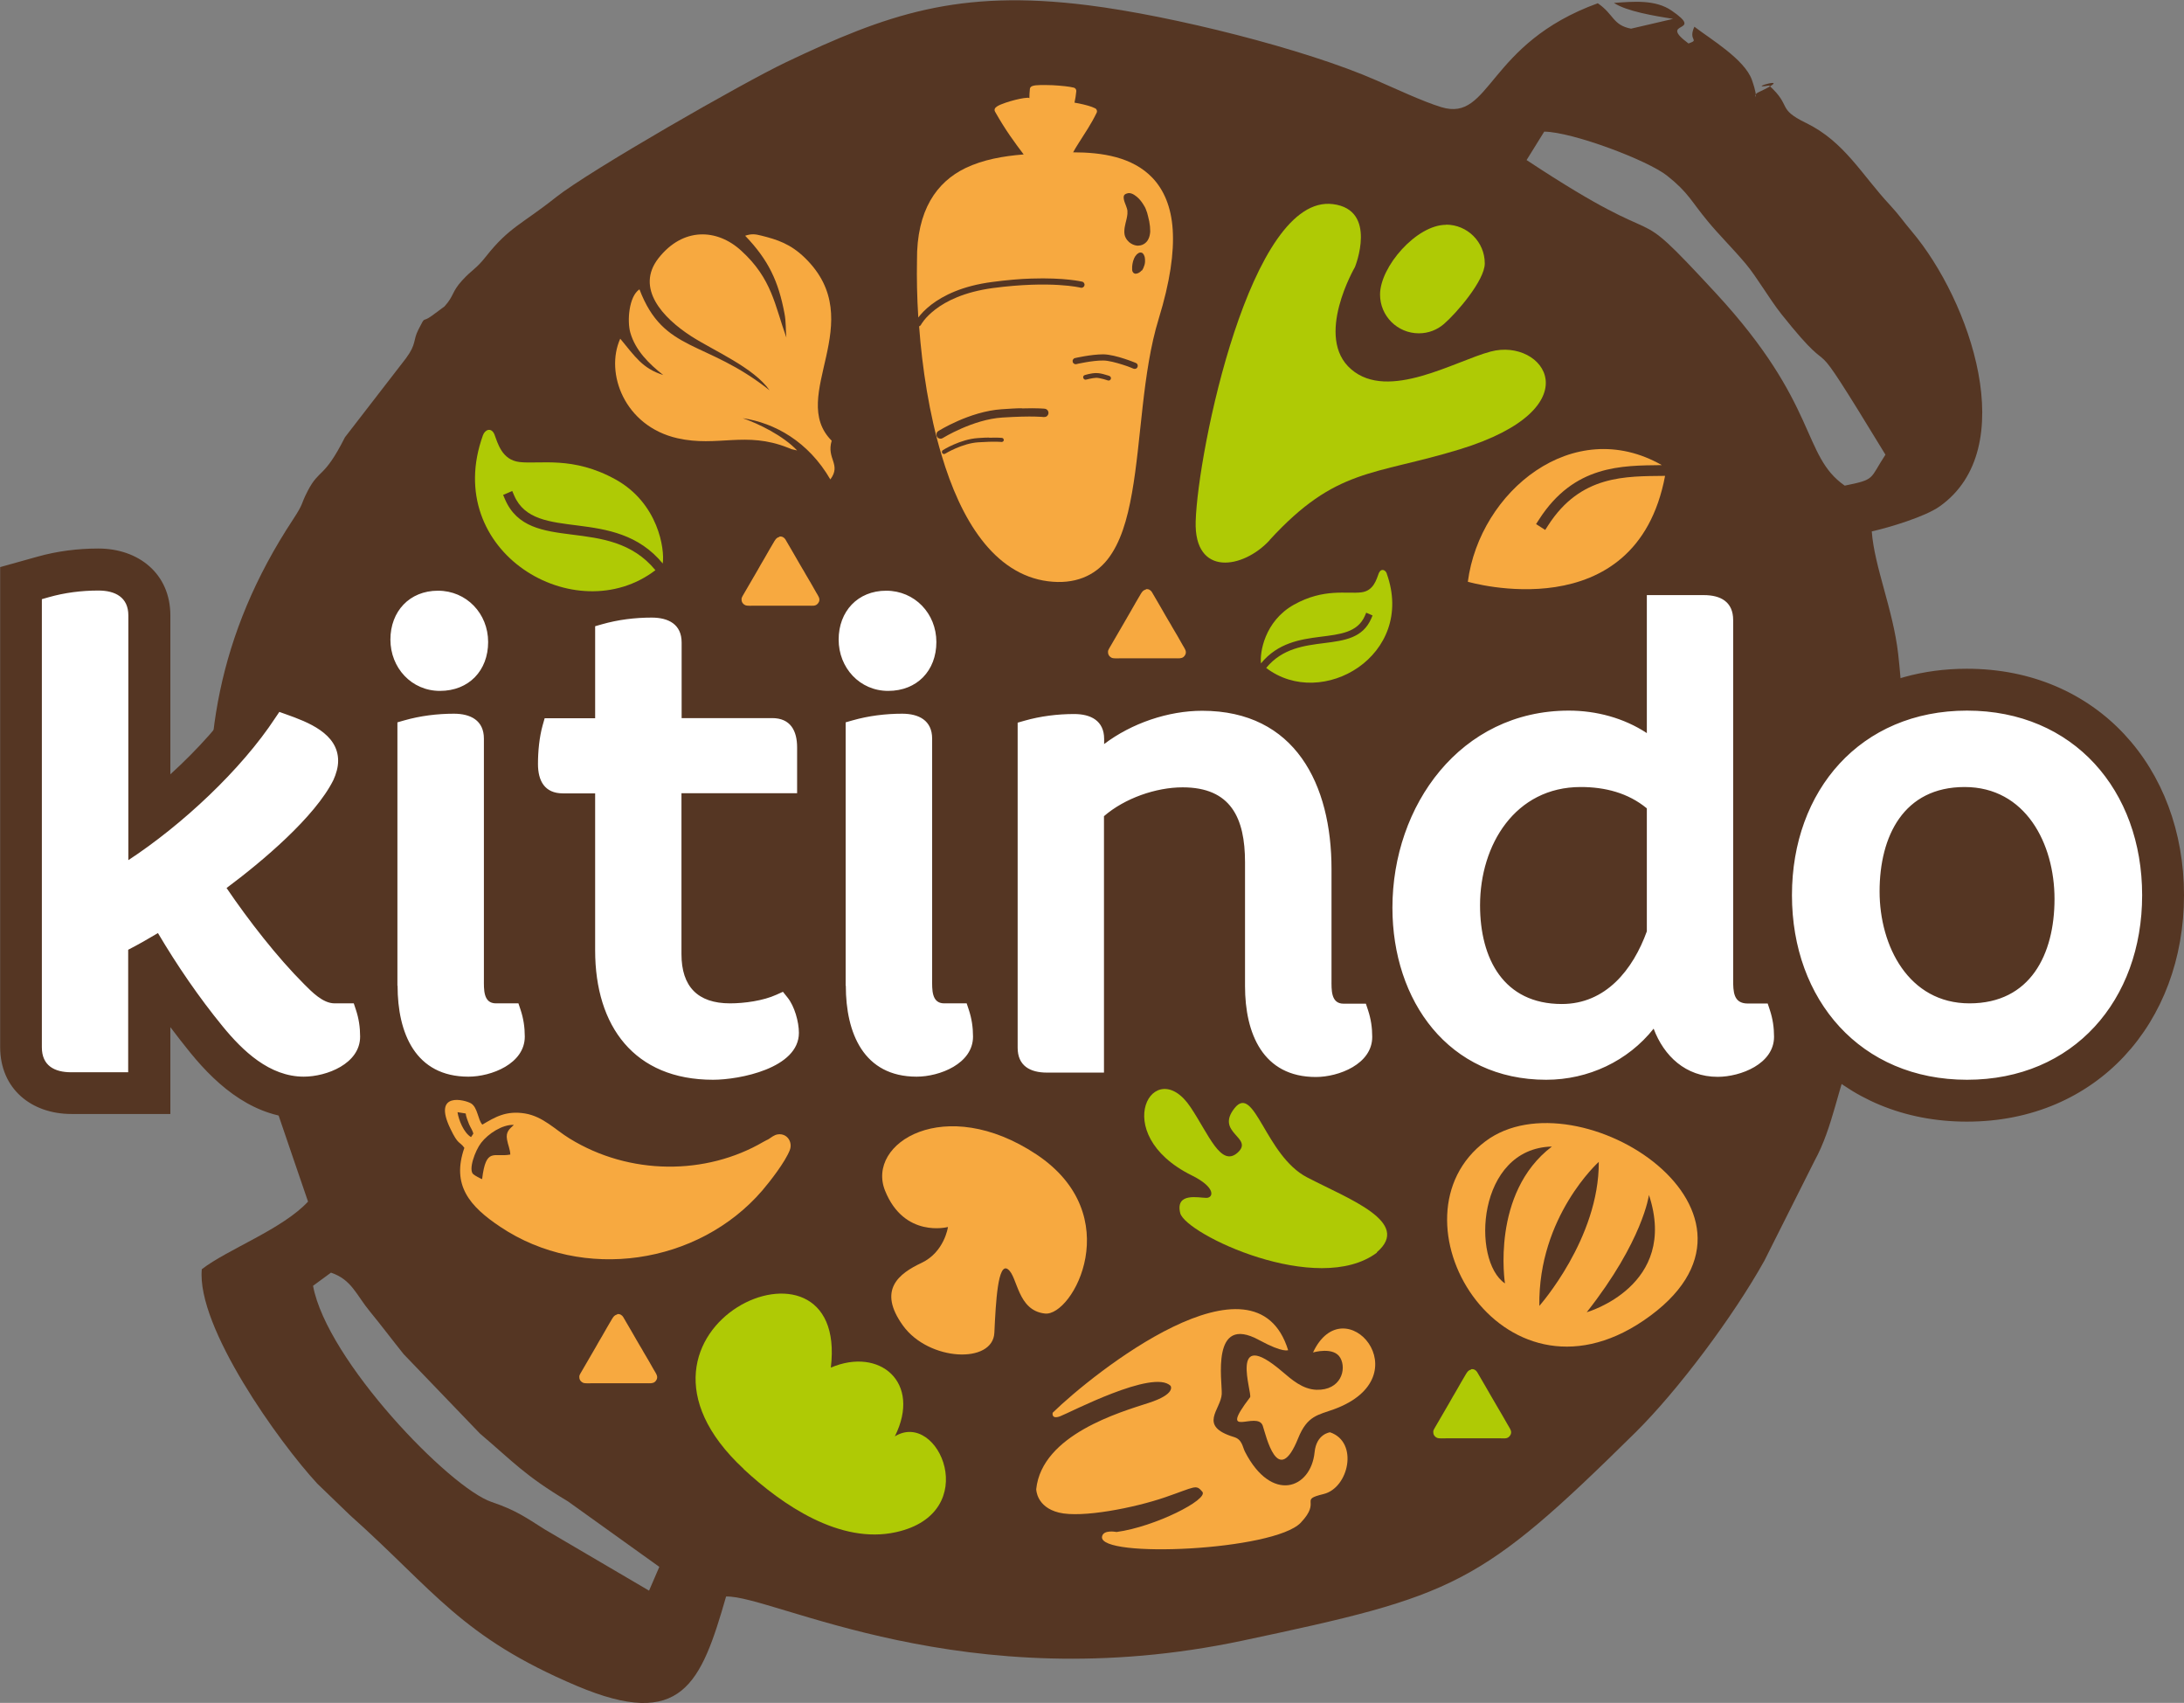 <svg viewBox="0 0 134.09 104.53" xmlns="http://www.w3.org/2000/svg" data-name="Layer 2" id="b">
  <rect x="0" y="0" width="134.09" height="104.53" fill="#808080" stroke="none"/>
  <defs>
    <style>
      .d {
        fill: #553623;
      }

      .d, .e, .f, .g {
        fill-rule: evenodd;
        stroke-width: 0px;
      }

      .e {
        fill: #f7a940;
      }

      .f {
        fill: #afca05;
      }

      .g {
        fill: #fff;
      }
    </style>
  </defs>
  <g data-name="Layer 1" id="c">
    <g>
      <path d="M18.93,73.74c-1.57,1.71-4.97,2.95-6.54,4.17-.33,3.56,4.75,10.63,7.09,13.16l2,1.93c5.22,4.66,6.82,7.47,13.92,10.48,6.47,2.74,7.64-.13,9.18-5.48,2.86-.09,14.6,6.33,31.7,2.71,13.07-2.77,14.54-3.32,24.13-12.78,2.61-2.58,6.01-7.12,7.92-10.55l3.08-6.13c1.13-2.06,1.42-4.47,2.39-6.86,2.72-6.74,3.62-16.56,2.74-24.26-.31-2.71-1.46-5.34-1.62-7.51,1.07-.24,3.27-.9,4.16-1.53,5.05-3.56,1.87-12.65-1.69-16.87-.56-.66-.75-.98-1.34-1.62-1.74-1.86-2.8-3.9-5.16-5.05-1.83-.89-.85-1.02-2.27-2.3-1.65.27,1.86-.76-.69.43-.39.18.16.74-.37-.78-.45-1.26-2.54-2.5-3.53-3.26-.41.89.36.77-.36,1.03-1.96-1.45,1.08-.57-1.04-2.02-.99-.68-2.32-.56-3.54-.47.77.51,2.45.79,3.63.98l-2.58.6c-1.13-.22-1.04-.87-2.04-1.56-6.83,2.48-6.55,7.3-9.6,6.38-1.15-.35-2.8-1.13-4-1.65-4.37-1.92-12.52-3.96-17.71-4.61-7.97-1-12.35.56-18.53,3.5-2.63,1.25-12.04,6.64-14.13,8.29-2.07,1.65-2.86,1.82-4.29,3.63-.61.78-.83.78-1.47,1.48-.65.71-.48.93-1.08,1.59l-.77.57c-.65.47-.36-.06-.82.83-.37.71-.1.87-.78,1.79l-3.74,4.84c-1.31,2.59-1.56,1.89-2.29,3.3-.47.91-.2.68-.9,1.75-9.35,14.18-3.91,27.66.92,41.86h0ZM19.23,78.92l1.09-.8c1.28.43,1.54,1.36,2.42,2.42.62.75,1.35,1.72,2.04,2.58l4.69,4.88c2.05,1.74,2.74,2.57,5.4,4.16l5.61,4.02-.63,1.46-6.39-3.75c-1.19-.75-1.79-1.19-3.27-1.69-2.59-.87-10.12-8.69-10.97-13.27h0ZM93.73,9.82l1.08-1.74c1.74.02,6.36,1.76,7.55,2.71,1.31,1.04,1.46,1.55,2.49,2.79.7.85,1.53,1.66,2.33,2.61.69.82,1.41,2.1,2.19,3.09,3.96,4.97.91-.36,6.39,8.63-1,1.52-.58,1.51-2.5,1.9-2.66-1.85-1.58-4.96-7.9-11.8-5.85-6.32-2.17-1.93-11.64-8.19Z" class="d"></path>
      <path d="M108.99,48.12c2.13-4.26,6.34-7.07,11.77-7.07,8,0,13.33,6.09,13.33,13.9s-5.33,13.9-13.33,13.9c-3.9,0-7.16-1.45-9.48-3.83-.76,2.33-3.39,3.64-5.82,3.64-1.72,0-3.22-.62-4.37-1.66-1.8,1.2-3.94,1.86-6.16,1.86-3.52,0-6.4-1.34-8.45-3.51-.89,2.12-3.38,3.32-5.7,3.32-4.8,0-6.92-3.84-6.92-8.16v-7.6c0-.4-.04-1.52-.34-1.84-.15-.16-.73-.19-.92-.19-.71,0-1.54.21-2.26.56v16.95h-6.07c-1.42,0-2.66-.51-3.45-1.44-1.19,1.11-2.92,1.71-4.56,1.71-2.53,0-4.32-1.07-5.44-2.72-1.47,2.05-4.64,2.91-7.04,2.91-4.56,0-7.66-2.34-9.03-5.92.02.23.03.46.03.69,0,3.19-3.16,5.03-6.04,5.03-2.26,0-3.93-.86-5.06-2.21-1.16,1.43-3.16,2.21-5.03,2.21-2.96,0-5.21-1.87-6.98-4.05-.41-.51-.82-1.03-1.21-1.55v5.33h-6.07c-2.46,0-4.38-1.54-4.38-4.11v-29.46l2.29-.64c1.21-.34,2.48-.5,3.74-.5,2.45,0,4.42,1.53,4.42,4.11v9.75c1.67-1.52,3.21-3.22,4.29-4.88l1.35-2.07,2.33.83c1.24.44,2.47,1.01,3.39,1.85v-.88l.41-.11c-.53-.88-.83-1.91-.83-3.02,0-3.15,2.32-5.57,5.5-5.57s5.65,2.56,5.65,5.73c0,.75-.13,1.46-.37,2.1h1.79v-5.02l2.29-.65c1.21-.34,2.48-.5,3.74-.5,2.45,0,4.42,1.53,4.42,4.11v2.06h2.99c.88,0,1.64.23,2.26.63-.48-.85-.75-1.83-.75-2.88,0-3.15,2.32-5.57,5.5-5.57s5.65,2.56,5.65,5.73c0,1.32-.4,2.49-1.08,3.42.51.66.81,1.51.81,2.52v13.67h.11v-16.63l2.29-.64c1.21-.34,2.48-.5,3.74-.5,1.1,0,2.1.31,2.87.88,1.58-.69,3.31-1.07,5-1.07,5.92,0,9.19,3.82,10.18,8.82,1.94-5.05,6.38-8.82,12.33-8.82.74,0,1.49.07,2.22.21v-7.3h6.08c2.46,0,4.38,1.54,4.38,4.11v10.06h0ZM49.34,51.27h-4.93v7.31c0,.09,0,.28.03.42.12.02.29.03.37.03.49,0,1.33-.09,1.78-.3l2.23-1.02.51.64v-7.08h0ZM32.27,50.63v8.39h1.4l.41,1.24c-.08-.62-.12-1.25-.12-1.91v-7.11c-.64-.08-1.21-.29-1.69-.6h0ZM21.82,50.56c-1.16,1.58-2.81,3.15-4.39,4.46.95,1.26,1.98,2.5,3.06,3.58.11.11.28.3.44.43h.9v-8.46h0ZM98.54,56.7v-5.6c-.47-.16-.98-.21-1.48-.21-2.55,0-3.61,2.46-3.61,4.69,0,1.77.39,3.49,2.45,3.49,1.35,0,2.17-1.22,2.64-2.37Z" class="d"></path>
      <path d="M9.69,57.28c-.6.36-1.2.7-1.82,1.02v7.52h-3.5c-1.03,0-1.8-.41-1.8-1.53v-27.51l.42-.12c.98-.28,2.02-.41,3.05-.41s1.84.41,1.84,1.53v15.02c3.31-2.17,6.94-5.56,9.02-8.73l.25-.37.42.15c1.32.47,3.19,1.17,3.19,2.85,0,.4-.12.8-.29,1.18-1.13,2.27-4.37,5-6.56,6.63,1.36,2,3.1,4.24,4.76,5.9.47.47,1.15,1.18,1.87,1.18h1.18l.13.39c.18.54.26,1.08.26,1.65,0,1.67-2.06,2.46-3.46,2.46-2.1,0-3.75-1.58-4.99-3.1-1.44-1.76-2.79-3.73-3.96-5.71h0ZM24.4,60.51v-16.17l.42-.12c.98-.28,2.03-.41,3.05-.41s1.84.41,1.84,1.53v14.77c0,.61-.05,1.48.74,1.48h1.38l.13.39c.18.54.26,1.08.26,1.65,0,1.67-2.06,2.46-3.46,2.46-3.26,0-4.35-2.68-4.35-5.58h0ZM27.01,42.41c-1.75,0-3.04-1.42-3.04-3.15s1.17-3,2.92-3,3.08,1.4,3.08,3.15-1.18,3-2.96,3h0ZM36.54,48.7h-1.98c-1.12,0-1.53-.77-1.53-1.8,0-.78.08-1.64.29-2.39l.12-.42h3.1v-5.65l.42-.12c.98-.28,2.02-.41,3.05-.41s1.84.41,1.84,1.53v4.64h5.56c1.12,0,1.53.77,1.53,1.8v2.81h-7.1v9.88c0,1.99,1,3.02,2.98,3.02.88,0,2.04-.16,2.85-.53l.4-.18.28.35c.43.53.7,1.49.7,2.17,0,2.18-3.66,2.88-5.27,2.88-4.84,0-7.24-3.29-7.24-7.94v-9.65h0ZM51.92,60.51v-16.17l.42-.12c.98-.28,2.03-.41,3.05-.41s1.84.41,1.84,1.53v14.77c0,.61-.05,1.48.74,1.48h1.38l.13.39c.18.54.26,1.08.26,1.65,0,1.67-2.06,2.46-3.46,2.46-3.26,0-4.35-2.68-4.35-5.58h0ZM54.53,42.41c-1.75,0-3.04-1.42-3.04-3.15s1.17-3,2.92-3,3.08,1.4,3.08,3.15-1.18,3-2.96,3h0ZM67.78,45.68c1.7-1.29,3.95-2.05,6.03-2.05,5.72,0,7.94,4.53,7.94,9.71v6.79c0,.61-.05,1.48.74,1.48h1.37l.13.39c.18.54.26,1.08.26,1.65,0,1.67-2.06,2.46-3.46,2.46-3.26,0-4.35-2.68-4.35-5.58v-7.6c0-2.72-.87-4.6-3.83-4.6-1.64,0-3.56.67-4.83,1.77v15.74h-3.5c-1.03,0-1.8-.41-1.8-1.53v-19.95l.42-.12c.98-.28,2.03-.41,3.05-.41s1.84.41,1.84,1.53v.33h0ZM101.53,63.14c-1.58,1.99-4.01,3.14-6.6,3.14-6,0-9.44-4.85-9.44-10.56,0-6.27,4.17-12.1,10.83-12.1,1.68,0,3.38.45,4.79,1.38v-8.47h3.5c1.03,0,1.8.41,1.8,1.53v22.06c0,.75.01,1.48.9,1.48h1.22l.13.39c.18.54.26,1.08.26,1.65,0,1.67-2.06,2.46-3.46,2.46-1.97,0-3.3-1.28-3.93-2.95h0ZM131.52,54.95c0,6.44-4.21,11.33-10.75,11.33s-10.75-4.9-10.75-11.33,4.21-11.33,10.75-11.33,10.75,4.9,10.75,11.33h0ZM101.11,57.17v-7.55c-1.15-.95-2.57-1.31-4.06-1.31-4.02,0-6.18,3.54-6.18,7.26,0,3.27,1.44,6.06,5.02,6.06,2.7,0,4.37-2.11,5.22-4.46h0ZM115.4,54.72c0,3.35,1.78,6.87,5.52,6.87s5.22-3.01,5.22-6.41-1.78-6.87-5.52-6.87-5.22,3.01-5.22,6.41Z" class="g"></path>
      <path d="M77.95,33.15c4.09-4.46,6.35-3.94,11.68-5.57,8.26-2.54,5.15-6.87,1.89-6-2.19.58-6.28,3.06-8.56,1.09-2.29-1.96.23-6.28.23-6.28,0,0,1.42-3.51-1.35-3.86-5.06-.65-8.3,15.15-8.43,19.48-.1,3.41,2.92,2.92,4.55,1.14Z" class="f"></path>
      <path d="M88.78,13.79c1.31,0,2.38,1.06,2.38,2.38,0,1.04-1.74,3.06-2.51,3.72h0c-.42.36-.95.57-1.54.57-1.31,0-2.38-1.06-2.38-2.38,0-1.71,2.24-4.28,4.05-4.28Z" class="f"></path>
      <path d="M51.07,27.06c-2.76-2.74,2.39-7.31-1.66-11.24-.88-.85-1.68-1.11-2.68-1.36-.36-.09-.59-.12-.98.01,1.44,1.5,2.04,2.8,2.41,4.75.11.55.07,1.06.12,1.5-.71-1.96-.87-3.6-2.77-5.33-1.48-1.36-3.58-1.46-5.09.47-1.41,1.82.25,3.64,2.02,4.78,1.4.9,3.83,1.92,4.81,3.32-3.95-3.14-6.5-2.28-7.99-6.2-.66.44-.76,1.97-.56,2.66.31,1.09,1.15,1.92,2.02,2.6-1.27-.4-1.72-1.12-2.64-2.23-.95,2.11.26,5.37,3.51,6.11,2.47.56,4.19-.45,6.78.58.04.01.2.08.22.09l.35.08c-.86-.91-2.38-1.65-3.34-1.98,1.96.29,4.03,1.43,5.38,3.76.69-.93-.25-1.26.08-2.37Z" class="e"></path>
      <path d="M65.87,9.35c1.79,0,3.66.28,4.89,1.57.69.73,1.15,1.77,1.24,3.18.09,1.41-.16,3.19-.86,5.47-1.01,3.28-1.06,7.42-1.64,10.69-.29,1.63-.7,3.06-1.5,4.08-.8,1.01-2.02,1.55-3.66,1.34-1.66-.21-3.02-1.18-4.08-2.56-1.07-1.39-1.86-3.2-2.45-5.18-.76-2.53-1.19-5.34-1.38-7.91.05-.01.09-.05.12-.1,0,0,.21-.42.87-.93.66-.51,1.77-1.08,3.55-1.32,3.59-.47,5.38-.02,5.38-.02.1.03.21-.04.23-.14.03-.1-.04-.21-.14-.23,0,0-1.06-.26-3.13-.19-.69.02-1.49.09-2.4.21-1.84.24-3.01.84-3.73,1.39-.39.3-.64.58-.8.79-.08-1.25-.1-2.44-.08-3.49,0,0,0,0,0,0-.03-3.11,1.22-4.83,2.97-5.68,1.08-.52,2.32-.74,3.58-.84-.55-.73-1.1-1.46-1.76-2.63-.05-.08-.03-.19.04-.25.1-.09.22-.15.38-.21.16-.06.34-.13.53-.18.38-.11.78-.2,1.05-.21.04,0,.08,0,.11.03,0-.18.01-.36.03-.56,0-.08.06-.15.13-.18.15-.06.31-.06.53-.07.22,0,.48,0,.74.01.52.03,1.03.08,1.3.15.1.03.16.12.15.22-.02.24-.06.47-.11.7.09.02.18.03.27.05.39.08.77.18,1,.3.1.05.14.17.09.27-.32.67-.75,1.3-1.11,1.87-.13.2-.24.39-.34.57h0ZM70.1,16.62c.04-.05.07-.11.1-.17.05-.11.09-.24.1-.36.01-.11,0-.21-.02-.32-.02-.08-.06-.16-.12-.22-.01-.01-.02-.02-.04-.03-.03-.01-.06-.02-.1-.02-.04,0-.08.01-.11.03-.04.02-.08.06-.12.09-.07.07-.12.15-.16.24-.05.11-.08.23-.1.34,0,.05-.02.11-.02.16,0,.07,0,.14,0,.21,0,.05.02.1.05.14.02.04.06.06.1.08.04.02.09.01.14,0,.06-.01.11-.04.16-.07.05-.03.09-.07.13-.12h0ZM70.41,13.01s-.02-.06-.03-.09c-.05-.15-.12-.28-.21-.41-.1-.16-.23-.31-.37-.43-.1-.08-.21-.16-.33-.2-.09-.03-.19-.04-.29,0-.04.01-.09.03-.12.06-.04.03-.06.08-.07.13,0,.07,0,.14.02.21.03.13.09.25.13.37.03.09.07.19.08.29,0,.06,0,.13,0,.19-.02.2-.07.4-.12.59-.04.16-.07.33-.07.5,0,.13.02.25.08.37.05.1.13.2.21.27.14.12.31.2.5.22.14,0,.28-.02.41-.1.12-.07.22-.18.28-.31.07-.14.1-.3.11-.46,0-.21-.02-.42-.06-.62-.04-.19-.09-.38-.14-.57h0ZM62.73,25.06c-.34,0-.74.03-1.22.06-1.99.13-3.9,1.34-3.9,1.34-.06.04-.1.09-.11.16-.01.07,0,.14.03.19s.09.1.16.11c.07.02.14,0,.19-.03,0,0,1.86-1.15,3.66-1.26,1.88-.12,2.54-.03,2.54-.03.07,0,.14-.01.19-.05.05-.04.09-.1.1-.17.02-.14-.08-.27-.22-.29,0,0-.41-.05-1.42-.02h0ZM60.73,26.86c-.19,0-.41.01-.68.03-1.1.07-2.16.74-2.16.74-.06.04-.08.12-.04.18.04.06.12.08.18.04,0,0,1.04-.64,2.04-.7,1.05-.07,1.42-.02,1.42-.02.07,0,.13-.04.14-.11,0-.07-.04-.13-.11-.14,0,0-.23-.03-.79-.01h0ZM67.74,21.75c-.75,0-1.74.23-1.74.23-.05.01-.09.04-.12.09-.03.04-.03.1-.02.14.02.1.13.17.23.14,0,0,.98-.23,1.65-.22.31,0,.79.13,1.17.25.39.12.68.25.68.25.05.02.1.02.15,0,.05-.02.08-.06.1-.1.02-.05.02-.1,0-.15-.02-.05-.06-.08-.1-.1,0,0-.31-.13-.71-.26-.4-.13-.89-.26-1.28-.27h0ZM67.3,22.9c-.31,0-.69.12-.69.12-.08.02-.13.1-.1.18.01.04.04.07.07.09.03.02.08.02.11.01,0,0,.38-.1.62-.11.1,0,.29.04.44.08.15.04.26.08.26.08.04.01.08.01.11,0,.04-.02.06-.05.08-.08.01-.04.01-.08,0-.11-.02-.04-.05-.06-.08-.08,0,0-.13-.05-.29-.09-.16-.05-.35-.09-.53-.09Z" class="e"></path>
      <path d="M29.65,26.72c.12-.34.5-.51.7-.07.21.55.46,1.58,1.54,1.71,1.26.15,3.28-.39,5.92,1.08,2.6,1.45,3.01,4.26,2.88,5.15-2.96-3.6-7.84-1.22-9.12-4.17l-.12-.28-.56.24.12.28c1.49,3.43,6.38.87,9.23,4.34-4.89,3.74-13.17-1.12-10.59-8.28Z" class="f"></path>
      <path d="M102.03,28.55c-5.44-3.1-11.18,1.61-11.91,7.16,0,0,10.31,3.03,12.11-6.5-2.43.03-5.18-.07-7.18,3.04l-.18.28-.56-.36.18-.28c2.16-3.36,5.08-3.31,7.54-3.34Z" class="e"></path>
      <path d="M47.86,32.96c-.17.03-.23.13-.31.25-.21.36-.42.71-.62,1.07-.14.24-.28.47-.41.71l-.93,1.6c-.04.07-.07.13-.06.22,0,.17.11.29.23.34.12.05.39.03.53.03h3.38c.19,0,.36.03.49-.08.09-.07.19-.22.13-.4-.02-.07-.15-.29-.2-.37-.2-.35-.41-.73-.62-1.07-.07-.12-.13-.24-.21-.36-.07-.12-.14-.24-.21-.36-.2-.36-.42-.72-.62-1.07-.07-.12-.14-.24-.21-.36-.06-.1-.2-.21-.38-.17Z" class="e"></path>
      <path d="M91.21,70.05c-6.25,4.67.91,16.98,9.7,11.01,9.57-6.5-4.03-15.24-9.7-11.01h0ZM95.28,70.38c-3.76,2.86-2.88,8.4-2.88,8.4-2.07-1.39-1.73-8.29,2.88-8.4h0ZM98.16,71.32c.03,4.7-3.65,8.84-3.65,8.84-.08-5.49,3.65-8.84,3.65-8.84h0ZM101.24,73.35c1.84,5.59-3.82,7.2-3.82,7.2,3.46-4.39,3.82-7.2,3.82-7.2Z" class="e"></path>
      <path d="M45.66,90.18c2.38,2.21,5.92,4.63,9.35,3.87,5.36-1.18,2.61-7.53-.07-5.88,1.66-3.32-.94-5.5-3.93-4.22,1.15-9.52-14.67-2.44-5.35,6.22Z" class="f"></path>
      <path d="M79.09,82.89c-2.01-6.57-12.03,1.45-14.46,3.83,0,0-.1.42.45.22.55-.2,5.74-2.93,6.79-1.87,0,0,.36.5-1.36,1.05-1.72.56-6.54,1.94-6.89,5.29,0,0,0,1.1,1.4,1.44s4.62-.29,6.51-.94c1.89-.65,1.89-.81,2.29-.34.39.47-2.9,2.15-5.27,2.47,0,0-.82-.17-.89.29-.2,1.34,10.56.86,12.2-.86,1.31-1.38-.16-1.38,1.4-1.76,1.55-.37,2.17-3.19.4-3.79,0,0-.84.09-.95,1.23-.23,2.25-2.64,3.13-4.27-.03-.16-.31-.17-.76-.68-.91-2.24-.68-.8-1.68-.75-2.64.04-.74-.7-4.95,2.3-3.31,1.51.82,1.79.61,1.79.61Z" class="e"></path>
      <path d="M80.61,83.02s1.28-.38,1.68.33c.4.7.04,2-1.46,1.96-.86-.03-1.52-.62-2.12-1.13-3.32-2.83-1.8,1.38-1.96,1.59-2.04,2.68.45.78.78,1.75.2.59.92,3.87,2.17.77.56-1.4,1.23-1.43,2.19-1.78,5.51-2.01.64-7.61-1.28-3.48Z" class="e"></path>
      <path d="M58.2,75.33s-.22,1.53-1.62,2.19c-1.4.66-2.72,1.66-1.14,3.85,1.58,2.19,5.52,2.37,5.61.44.09-1.93.22-4.34.83-3.9.61.44.57,2.54,2.28,2.72,1.71.18,5.08-6.04-.53-9.77-5.61-3.72-10.47-.7-9.29,2.23,1.18,2.93,3.85,2.23,3.85,2.23Z" class="e"></path>
      <path d="M84.53,76.87c2.18-1.85-1.73-3.27-4.28-4.6-2.56-1.33-3.23-5.78-4.45-4.25s1.21,1.8.19,2.73c-1.03.93-1.78-1.12-2.89-2.78-2.23-3.35-5.14,1.6.07,4.18,1.48.73,1.35,1.37.9,1.38-.46,0-1.92-.36-1.61.93.31,1.29,8.44,5.16,12.08,2.43Z" class="f"></path>
      <path d="M29.62,69.03c.78-.46,1.45-.87,2.62-.68,1.11.19,1.84.99,2.72,1.53,3.69,2.28,8.39,2.27,11.91.21.1-.06.2-.1.31-.16.17-.1.34-.27.59-.3.57-.07.91.49.72.97-.29.74-1.22,1.93-1.69,2.48-3.92,4.55-11.01,5.62-16.08,2.23-1.89-1.26-3.01-2.56-2.21-4.85-.29-.41-.37-.15-.85-1.16-1.14-2.34.91-1.78,1.26-1.57.41.25.42,1.01.69,1.3h0ZM31.54,69.05c-.69-.03-1.56.53-2,1.1-.37.48-.8,1.66-.48,1.93.11.09.42.26.54.3.24-1.99.73-1.32,1.73-1.51,0-.29-.15-.61-.2-.92-.09-.49.17-.66.41-.89h0ZM28.59,68.35l-.5-.08c.07.48.38,1.26.83,1.53l.14-.21c-.04-.2-.18-.38-.27-.6-.07-.18-.18-.45-.2-.65Z" class="e"></path>
      <path d="M90.33,84.07c-.17.03-.23.13-.31.25-.21.36-.42.71-.62,1.07-.14.24-.28.47-.41.71l-.93,1.6c-.04.07-.07.13-.06.22,0,.17.11.29.23.34.12.05.39.03.53.03h3.38c.19,0,.36.03.49-.08.09-.07.19-.22.13-.4-.02-.07-.15-.29-.2-.37-.2-.35-.41-.72-.62-1.07-.07-.12-.14-.24-.21-.36-.07-.12-.14-.24-.21-.36-.2-.36-.42-.72-.62-1.07-.07-.12-.14-.24-.21-.36-.06-.1-.2-.21-.38-.17Z" class="f"></path>
      <path d="M37.9,80.69c-.17.03-.23.13-.31.25-.21.36-.42.71-.62,1.07-.14.24-.28.47-.41.71l-.93,1.6c-.04.07-.07.13-.06.22,0,.17.11.29.23.34.12.05.39.03.53.03h3.38c.19,0,.36.02.49-.08.09-.07.19-.22.13-.4-.02-.08-.15-.29-.2-.37-.2-.35-.41-.73-.62-1.07-.07-.12-.13-.24-.21-.36-.07-.12-.14-.24-.21-.36-.2-.36-.42-.72-.62-1.07-.07-.12-.14-.24-.21-.36-.06-.1-.2-.21-.38-.17Z" class="e"></path>
      <path d="M85.15,35.22c-.08-.24-.35-.36-.49-.05-.15.39-.32,1.1-1.08,1.19-.88.11-2.3-.27-4.14.76-1.82,1.02-2.1,2.98-2.02,3.6,2.07-2.52,5.48-.85,6.38-2.92l.08-.19.39.17-.08.19c-1.04,2.39-4.46.61-6.45,3.03,3.42,2.62,9.2-.78,7.4-5.79Z" class="f"></path>
      <path d="M70.36,36.19c-.17.03-.23.13-.31.25-.21.36-.42.71-.62,1.07-.13.24-.28.47-.41.71l-.93,1.6c-.04.07-.07.13-.06.22,0,.17.11.29.23.34.12.05.39.03.53.03h3.38c.19,0,.36.02.49-.08.09-.07.19-.22.13-.4-.02-.07-.15-.29-.2-.37-.2-.35-.41-.73-.62-1.07-.07-.12-.13-.24-.21-.36-.07-.12-.14-.24-.21-.36-.2-.36-.42-.72-.62-1.07-.07-.12-.14-.24-.21-.36-.06-.1-.2-.21-.38-.17Z" class="e"></path>
    </g>
  </g>
</svg>